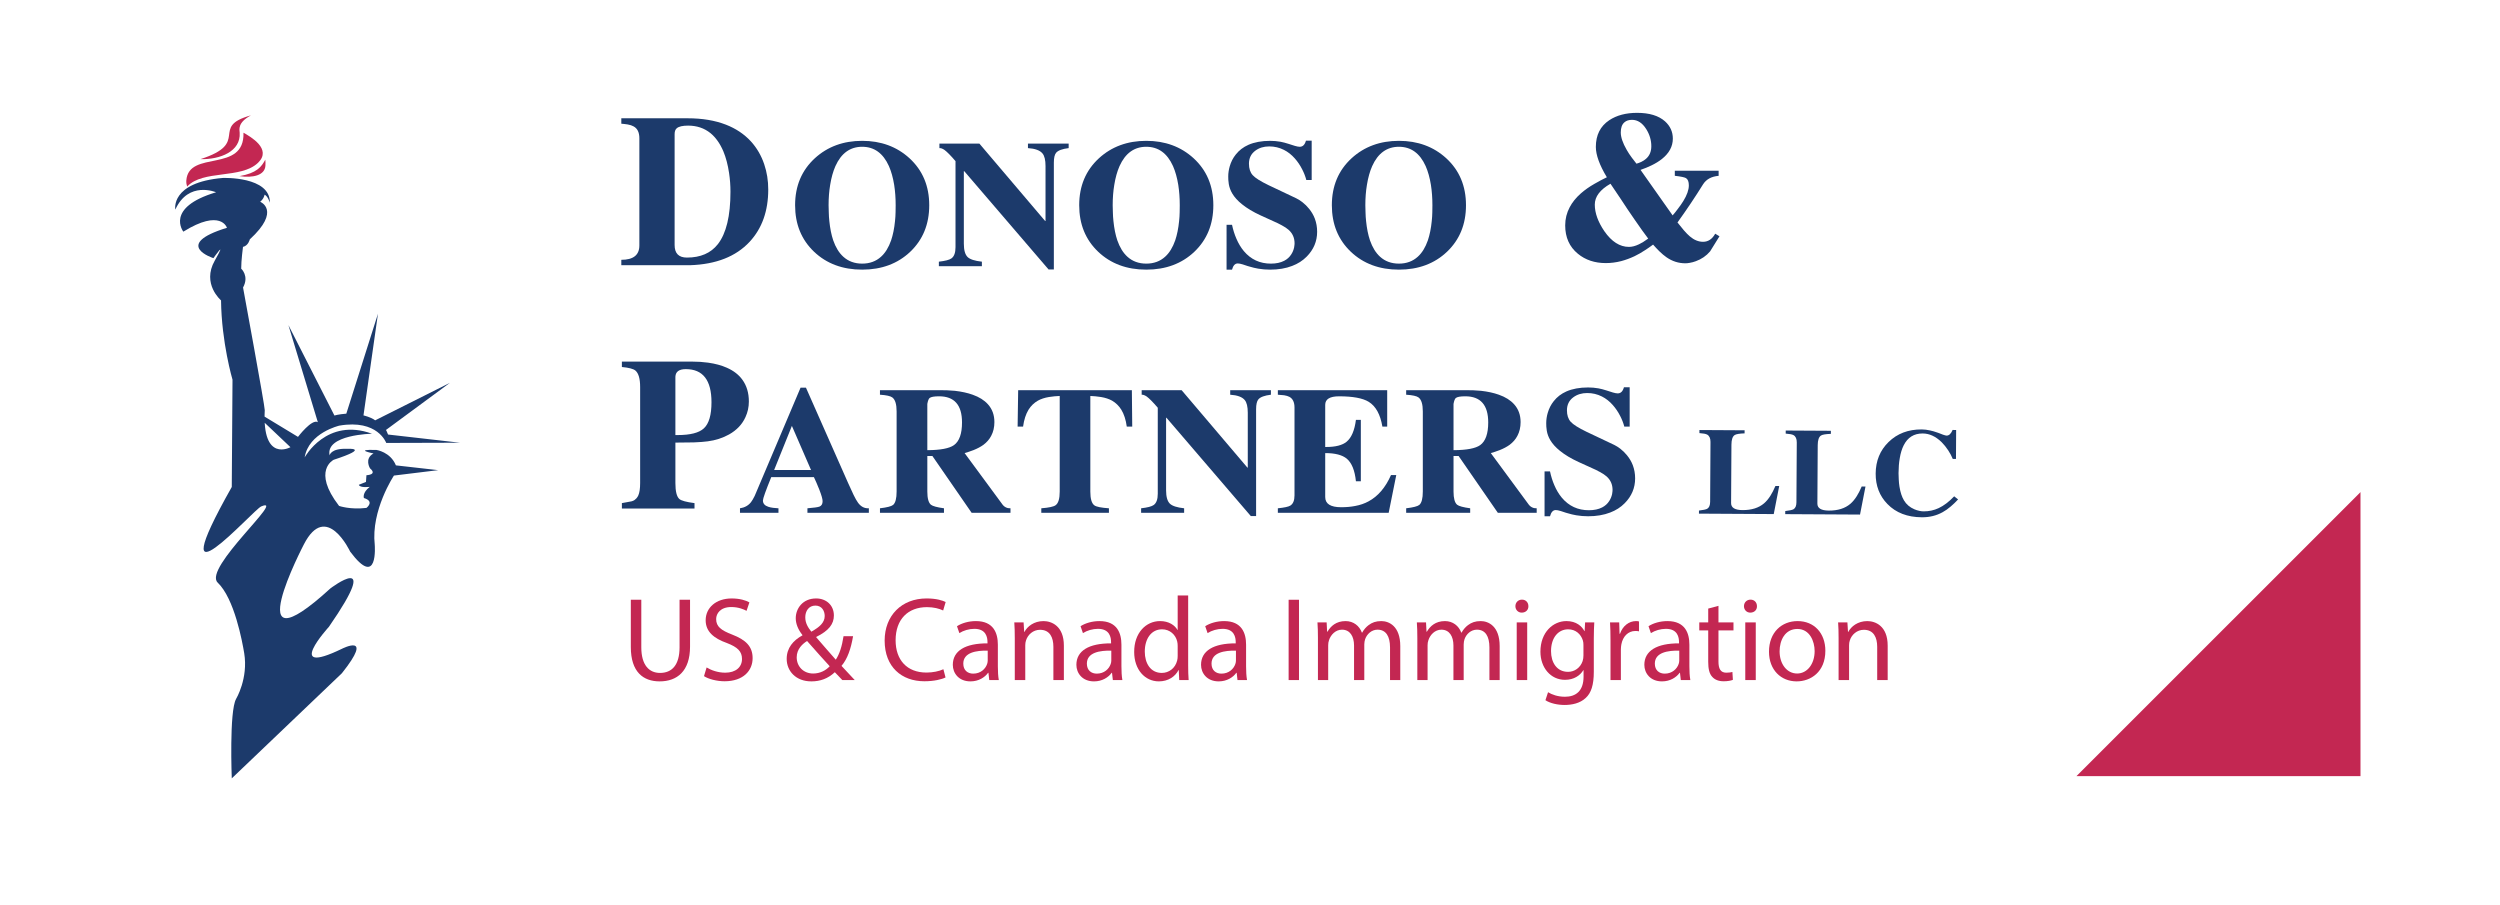 <?xml version="1.0" encoding="utf-8"?>
<!-- Generator: Adobe Illustrator 23.0.3, SVG Export Plug-In . SVG Version: 6.00 Build 0)  -->
<svg version="1.1" id="Capa_1" xmlns="http://www.w3.org/2000/svg" xmlns:xlink="http://www.w3.org/1999/xlink" x="0px" y="0px"
	 width="671.315px" height="242.988px" viewBox="0 0 671.315 242.988" enable-background="new 0 0 671.315 242.988"
	 xml:space="preserve">
<g>
	<g>
		<path fill="#1C3A6B" d="M47.078,56.278c0,0-1.43-7.29,12.77-8.493c0,0,12.782-0.485,12.616,6.66c0,0-0.497-1.754-1.417-2.171
			c0,0-0.159,1.106-1.184,1.9c0,0,5.717,2.299-2.787,10.107c0,0-0.368,1.686-1.826,2.017c0,0-0.492,3.693-0.478,5.859
			c0,0,2.203,1.946,0.494,5.048c0,0,5.883,31.947,5.83,32.94c-0.761,14.246,6.899,9.937,6.899,9.937l-11.689-11.08l13.715,8.311
			c0,0,3.734-4.926,5.328-3.946l-7.899-26.069l12.356,24.282c0,0,1.076-0.34,3.192-0.499l8.499-26.839l-3.891,27.308
			c0,0,2.024,0.453,3.137,1.325l20.079-10.077l-17.231,12.699c0,0-0.092-0.566,0.616,1.187l19.303,2.199l-19.793,0.06
			c0,0-2.277-6.42-12.581-4.652c0,0-8.244,1.897-9.323,8.53c0,0,5.871-10.811,18.085-6.354c0,0-12.544,0.218-11.39,5.811
			c0,0,0.274-1.902,4.618-1.759c0,0,6.724-0.402-3.523,2.948c0,0-5.903,2.877,1.446,12.386c0,0,2.953,1.063,7.352,0.536
			c0,0,2.325-1.741-0.685-2.659c0,0-0.513-1.379,1.58-2.994c0,0-2.684,0.34-2.934-0.554l1.911-0.773l0.128-1.798
			c0,0,3.029-0.099,0.959-1.849c0,0-1.607-2.601,0.943-3.994c0,0-5.627-1.141,0.78-0.943c0,0,3.76,0.522,5.229,4.142l11.358,1.283
			l-11.885,1.453c0,0-6.209,9.325-5.153,18.597c0,0,0.989,11.993-6.598,1.831c0,0-6.409-13.71-12.428-1.955
			c0,0-18.388,35.146,7.122,11.827c0,0,14.201-10.767-0.405,10.314c0,0-12.383,13.577,3.482,5.91c0,0,8.851-4.549,0,6.561
			l-29.566,28.226c0,0-0.713-17.999,1.161-21.336c0,0,3.295-5.485,2.18-12.269c-0.52-3.116-2.624-14.658-7.127-18.968
			c-4.003-3.845,18.708-23.39,11.691-20.451c-2.182,0.913-27.89,30.167-7.906-5.218l0.198-28.81c0,0-2.953-9.976-3.08-21.302
			c0,0-5.236-4.422-1.688-10.67c3.548-6.257-0.354-0.665-0.354-0.665s-11.181-3.59,3.631-8.159c0,0-1.63-5.225-11.712,1.042
			c0,0-5.043-6.453,8.79-10.574C58.022,51.633,50.622,48.462,47.078,56.278z"/>
		<g>
			<g>
				<g>
					<path fill="#C32752" d="M69.297,43.704c3.82-3.7-2.058-7.007-3.914-8.074c0.313,10.962-14.704,4.521-15.35,12.807
						c-0.043,0.58,0.042,1.138,0.214,1.669C54.448,45.53,64.73,48.131,69.297,43.704z"/>
				</g>
				<g>
					<path fill="#C32752" d="M64.29,47.3c3.625,0.529,6.826-0.202,6.984-2.81c0.037-0.547,0.023-1.092-0.037-1.617
						C70.207,44.824,68.936,46.486,64.29,47.3z"/>
				</g>
				<g>
					<path fill="#C32752" d="M53.809,42.74c5.314,0.122,10.875-2.083,10.551-7.071c-0.053-0.867-0.649-2.718,3.026-4.694
						C56.099,34.08,67.503,38.357,53.809,42.74z"/>
				</g>
			</g>
		</g>
	</g>
	<polygon fill="#C32752" points="557.577,208.419 633.852,208.419 633.852,132.146 	"/>
</g>
<g>
	<g>
		<path fill="#1C3A6B" d="M244.208,42.481c3.544,3.251,5.316,7.461,5.316,12.631c0,5.091-1.698,9.253-5.093,12.489
			c-3.378,3.204-7.685,4.805-12.917,4.805c-5.233,0-9.539-1.602-12.917-4.805c-3.396-3.235-5.093-7.398-5.093-12.489
			c0-5.17,1.772-9.38,5.316-12.631c3.411-3.108,7.643-4.663,12.694-4.663C236.565,37.819,240.797,39.374,244.208,42.481z
			 M224.335,44.599c-0.629,1.427-1.102,3.116-1.416,5.067c-0.282,1.697-0.422,3.513-0.422,5.447c0,0.682,0.017,1.309,0.05,1.879
			c0.016,0.825,0.066,1.61,0.149,2.355c0.199,1.982,0.546,3.711,1.043,5.186c0.662,1.903,1.565,3.37,2.708,4.401
			c1.358,1.237,3.047,1.855,5.068,1.855s3.709-0.618,5.068-1.855c1.143-1.031,2.045-2.498,2.708-4.401
			c0.497-1.475,0.845-3.203,1.043-5.186c0.083-0.745,0.132-1.53,0.149-2.355c0.016-0.571,0.025-1.197,0.025-1.879
			c0-1.935-0.133-3.75-0.397-5.447c-0.315-1.951-0.787-3.64-1.416-5.067c-1.557-3.457-3.95-5.186-7.179-5.186
			S225.892,41.142,224.335,44.599z"/>
		<path fill="#1C3A6B" d="M252.108,70.266c1.705-0.19,2.832-0.483,3.379-0.88c0.729-0.523,1.093-1.53,1.093-3.021V43.267
			c-1.275-1.491-2.27-2.498-2.981-3.021c-0.281-0.19-0.546-0.325-0.795-0.405c-0.148-0.047-0.331-0.071-0.546-0.071v-1.213h10.731
			l17.662,20.791h0.1V44.599c0-1.618-0.273-2.751-0.82-3.402c-0.679-0.824-1.979-1.3-3.899-1.427v-1.213h10.93v1.213
			c-1.706,0.207-2.823,0.619-3.354,1.237c-0.414,0.476-0.621,1.364-0.621,2.664v28.688h-1.416l-22.655-26.405h-0.1v19.482
			c0,1.729,0.34,2.926,1.019,3.592c0.646,0.619,1.921,1.031,3.826,1.237v1.213h-11.552V70.266z"/>
		<path fill="#1C3A6B" d="M320.497,42.481c3.544,3.251,5.316,7.461,5.316,12.631c0,5.091-1.698,9.253-5.093,12.489
			c-3.378,3.204-7.685,4.805-12.918,4.805s-9.539-1.602-12.917-4.805c-3.396-3.235-5.093-7.398-5.093-12.489
			c0-5.17,1.772-9.38,5.316-12.631c3.411-3.108,7.643-4.663,12.693-4.663C312.854,37.819,317.085,39.374,320.497,42.481z
			 M300.624,44.599c-0.63,1.427-1.102,3.116-1.416,5.067c-0.282,1.697-0.422,3.513-0.422,5.447c0,0.682,0.016,1.309,0.049,1.879
			c0.017,0.825,0.066,1.61,0.149,2.355c0.199,1.982,0.547,3.711,1.043,5.186c0.663,1.903,1.565,3.37,2.708,4.401
			c1.358,1.237,3.047,1.855,5.067,1.855s3.71-0.618,5.068-1.855c1.143-1.031,2.045-2.498,2.708-4.401
			c0.496-1.475,0.844-3.203,1.043-5.186c0.083-0.745,0.132-1.53,0.149-2.355c0.016-0.571,0.024-1.197,0.024-1.879
			c0-1.935-0.133-3.75-0.397-5.447c-0.314-1.951-0.787-3.64-1.416-5.067c-1.557-3.457-3.95-5.186-7.18-5.186
			C304.574,39.413,302.181,41.142,300.624,44.599z"/>
		<path fill="#1C3A6B" d="M350.778,48.333c-0.248-0.952-0.612-1.895-1.093-2.831c-0.563-1.11-1.226-2.093-1.987-2.95
			c-0.878-0.999-1.854-1.768-2.931-2.307c-1.227-0.619-2.543-0.928-3.95-0.928c-1.458,0-2.699,0.38-3.727,1.142
			c-1.143,0.841-1.714,2.006-1.714,3.497c0,1.316,0.339,2.347,1.019,3.092c0.679,0.746,2.087,1.633,4.223,2.664l7.478,3.544
			c0.514,0.254,1.044,0.587,1.59,0.999c0.695,0.54,1.309,1.142,1.839,1.808c0.662,0.809,1.176,1.689,1.54,2.641
			c0.413,1.11,0.621,2.283,0.621,3.521c0,2.569-0.937,4.797-2.808,6.684c-1.06,1.079-2.359,1.912-3.9,2.498
			c-1.722,0.666-3.692,0.999-5.912,0.999c-1.093,0-2.152-0.087-3.18-0.262c-0.762-0.127-1.557-0.317-2.385-0.571
			c-0.165-0.048-0.331-0.095-0.497-0.143l-1.291-0.428c-0.563-0.174-1.011-0.262-1.342-0.262c-0.729,0-1.242,0.555-1.54,1.665
			h-1.466V60.37h1.466c0.281,1.332,0.671,2.569,1.167,3.711c0.547,1.285,1.218,2.402,2.013,3.354
			c1.888,2.236,4.306,3.354,7.254,3.354c1.407,0,2.6-0.253,3.577-0.761c0.795-0.412,1.424-0.983,1.888-1.712
			c0.364-0.555,0.621-1.174,0.771-1.855c0.05-0.238,0.082-0.476,0.099-0.714l0.025-0.404c0-1.475-0.538-2.688-1.615-3.64
			c-0.446-0.396-1.043-0.793-1.788-1.189l-1.093-0.571l-4.596-2.093c-2.037-0.936-3.719-1.942-5.043-3.021
			c-1.127-0.904-1.987-1.855-2.584-2.855c-0.48-0.809-0.795-1.657-0.943-2.545c-0.066-0.349-0.108-0.714-0.125-1.094l-0.024-0.928
			c0-0.904,0.133-1.816,0.397-2.736c0.348-1.205,0.886-2.26,1.614-3.164c0.878-1.126,2.013-1.999,3.403-2.617
			c1.623-0.714,3.569-1.071,5.838-1.071c0.928,0,1.847,0.08,2.758,0.238c0.679,0.127,1.407,0.317,2.186,0.571l1.715,0.547
			c0.546,0.159,0.977,0.238,1.291,0.238c0.812,0,1.366-0.547,1.665-1.641h1.54v10.562H350.778z"/>
		<path fill="#1C3A6B" d="M388.34,42.481c3.544,3.251,5.316,7.461,5.316,12.631c0,5.091-1.698,9.253-5.093,12.489
			c-3.378,3.204-7.685,4.805-12.918,4.805s-9.539-1.602-12.917-4.805c-3.396-3.235-5.093-7.398-5.093-12.489
			c0-5.17,1.772-9.38,5.316-12.631c3.411-3.108,7.643-4.663,12.693-4.663C380.697,37.819,384.928,39.374,388.34,42.481z
			 M368.467,44.599c-0.63,1.427-1.102,3.116-1.416,5.067c-0.282,1.697-0.422,3.513-0.422,5.447c0,0.682,0.016,1.309,0.049,1.879
			c0.017,0.825,0.066,1.61,0.149,2.355c0.199,1.982,0.547,3.711,1.043,5.186c0.663,1.903,1.565,3.37,2.708,4.401
			c1.358,1.237,3.047,1.855,5.067,1.855s3.71-0.618,5.068-1.855c1.143-1.031,2.045-2.498,2.708-4.401
			c0.496-1.475,0.844-3.203,1.043-5.186c0.083-0.745,0.132-1.53,0.149-2.355c0.016-0.571,0.024-1.197,0.024-1.879
			c0-1.935-0.133-3.75-0.397-5.447c-0.314-1.951-0.787-3.64-1.416-5.067c-1.557-3.457-3.95-5.186-7.18-5.186
			C372.417,39.413,370.023,41.142,368.467,44.599z"/>
	</g>
</g>
<g>
	<g>
		<path fill="#1C3A6B" d="M233.311,137.701h-16.495v-1.213c1.739-0.143,2.815-0.293,3.229-0.452
			c0.563-0.222,0.845-0.706,0.845-1.451c0-0.571-0.298-1.618-0.895-3.14c-0.232-0.555-0.489-1.173-0.77-1.855
			c-0.199-0.428-0.422-0.919-0.671-1.475h-11.452c-1.491,3.663-2.236,5.756-2.236,6.28c0,0.809,0.48,1.372,1.441,1.689
			c0.364,0.127,0.811,0.222,1.341,0.286l1.391,0.119v1.213h-10.334v-1.213c1.258-0.19,2.244-0.737,2.956-1.641
			c0.314-0.412,0.646-0.976,0.994-1.689l12.321-29.069h1.441l11.328,25.62c0.662,1.491,1.151,2.553,1.466,3.188
			c0.447,0.92,0.845,1.618,1.192,2.093c0.729,0.999,1.623,1.499,2.683,1.499h0.223V137.701z M217.785,126.211l-5.142-11.846
			l-4.77,11.846H217.785z"/>
		<path fill="#1C3A6B" d="M271.343,137.701h-10.434l-10.533-15.248h-1.365v9.539c0,1.824,0.322,3.005,0.969,3.544
			c0.48,0.38,1.648,0.698,3.502,0.951v1.213h-17.19v-1.213c1.887-0.222,3.063-0.523,3.528-0.904
			c0.629-0.539,0.943-1.736,0.943-3.592v-21.528c0-1.903-0.381-3.148-1.143-3.734c-0.496-0.381-1.605-0.626-3.329-0.738v-1.213
			h16.372c0.578,0,1.125,0.008,1.639,0.023c0.729,0.032,1.432,0.08,2.111,0.143c1.805,0.206,3.395,0.555,4.77,1.046
			c1.756,0.619,3.121,1.475,4.1,2.569c1.158,1.285,1.738,2.878,1.738,4.781c0,1.396-0.289,2.633-0.869,3.711
			c-0.48,0.92-1.176,1.721-2.086,2.403c-0.73,0.523-1.607,0.991-2.635,1.403c-0.381,0.159-0.803,0.309-1.266,0.452l-1.143,0.357
			l10.234,13.892c0.314,0.381,0.678,0.643,1.092,0.785c0.15,0.063,0.324,0.104,0.523,0.119l0.471,0.023V137.701z M249.011,120.883
			c3.527-0.016,5.912-0.468,7.154-1.356c1.441-1.031,2.162-3.061,2.162-6.09c0-4.678-2.055-7.018-6.162-7.018
			c-1.309,0-2.152,0.151-2.533,0.452c-0.266,0.222-0.473,0.753-0.621,1.594V120.883z"/>
		<path fill="#1C3A6B" d="M297.775,137.701h-18.159v-1.213c2.053-0.158,3.337-0.436,3.851-0.833
			c0.729-0.523,1.093-1.744,1.093-3.663v-25.667l-1.416,0.095c-0.547,0.048-1.044,0.111-1.49,0.19
			c-1.144,0.19-2.129,0.516-2.957,0.975c-1.026,0.587-1.862,1.396-2.509,2.427c-0.729,1.189-1.217,2.704-1.466,4.543h-1.465
			l0.148-9.777h30.53l0.1,9.777h-1.466c-0.248-1.84-0.737-3.354-1.466-4.543c-0.646-1.031-1.474-1.84-2.483-2.427
			c-0.829-0.459-1.813-0.785-2.957-0.975c-0.446-0.079-0.943-0.143-1.49-0.19l-1.391-0.095v25.667c0,1.951,0.364,3.188,1.093,3.711
			c0.513,0.38,1.813,0.642,3.9,0.785V137.701z"/>
		<path fill="#1C3A6B" d="M306.42,136.488c1.705-0.19,2.832-0.483,3.379-0.88c0.729-0.523,1.093-1.53,1.093-3.021v-23.098
			c-1.275-1.491-2.27-2.498-2.981-3.021c-0.281-0.19-0.546-0.325-0.795-0.405c-0.148-0.047-0.331-0.071-0.546-0.071v-1.213h10.731
			l17.662,20.791h0.1v-14.749c0-1.618-0.273-2.751-0.82-3.402c-0.679-0.824-1.979-1.3-3.899-1.427v-1.213h10.93v1.213
			c-1.706,0.207-2.823,0.619-3.354,1.237c-0.414,0.476-0.621,1.364-0.621,2.664v28.688h-1.416l-22.655-26.405h-0.1v19.482
			c0,1.729,0.34,2.926,1.019,3.592c0.646,0.619,1.921,1.031,3.826,1.237v1.213H306.42V136.488z"/>
		<path fill="#1C3A6B" d="M343.136,104.779h29.362v9.777h-1.291c-0.547-3.267-1.772-5.487-3.677-6.661
			c-1.606-0.983-4.257-1.475-7.949-1.475c-2.484,0-3.727,0.761-3.727,2.284v11.323h0.249c2.517,0,4.347-0.468,5.489-1.404
			c1.309-1.078,2.145-3.037,2.51-5.875h1.316v16.485h-1.316c-0.299-2.917-1.118-4.939-2.46-6.066
			c-1.209-0.999-3.139-1.499-5.788-1.499v11.799c0,1.824,1.424,2.736,4.272,2.736c1.392,0,2.642-0.111,3.752-0.333
			c1.324-0.238,2.524-0.65,3.602-1.237c2.55-1.363,4.563-3.719,6.036-7.065h1.416l-2.037,10.134h-29.76v-1.213
			c1.723-0.174,2.832-0.412,3.329-0.713c0.762-0.46,1.143-1.38,1.143-2.759v-23.574c0-1.427-0.456-2.386-1.366-2.878
			c-0.364-0.19-0.837-0.333-1.416-0.428l-1.689-0.143V104.779z"/>
		<path fill="#1C3A6B" d="M412.643,137.701h-10.434l-10.533-15.248h-1.366v9.539c0,1.824,0.323,3.005,0.969,3.544
			c0.48,0.38,1.648,0.698,3.503,0.951v1.213h-17.19v-1.213c1.888-0.222,3.063-0.523,3.527-0.904c0.63-0.539,0.944-1.736,0.944-3.592
			v-21.528c0-1.903-0.381-3.148-1.143-3.734c-0.497-0.381-1.606-0.626-3.329-0.738v-1.213h16.371c0.579,0,1.126,0.008,1.64,0.023
			c0.729,0.032,1.432,0.08,2.111,0.143c1.805,0.206,3.395,0.555,4.77,1.046c1.755,0.619,3.121,1.475,4.099,2.569
			c1.159,1.285,1.739,2.878,1.739,4.781c0,1.396-0.29,2.633-0.87,3.711c-0.48,0.92-1.176,1.721-2.086,2.403
			c-0.729,0.523-1.606,0.991-2.634,1.403c-0.381,0.159-0.803,0.309-1.267,0.452l-1.143,0.357l10.234,13.892
			c0.314,0.381,0.679,0.643,1.093,0.785c0.149,0.063,0.323,0.104,0.522,0.119l0.472,0.023V137.701z M390.31,120.883
			c3.528-0.016,5.913-0.468,7.154-1.356c1.441-1.031,2.162-3.061,2.162-6.09c0-4.678-2.054-7.018-6.161-7.018
			c-1.309,0-2.153,0.151-2.534,0.452c-0.265,0.222-0.472,0.753-0.621,1.594V120.883z"/>
		<path fill="#1C3A6B" d="M436.167,114.556c-0.248-0.952-0.612-1.895-1.093-2.831c-0.563-1.11-1.226-2.093-1.987-2.95
			c-0.878-0.999-1.854-1.768-2.931-2.307c-1.227-0.619-2.543-0.928-3.95-0.928c-1.458,0-2.699,0.38-3.727,1.142
			c-1.143,0.841-1.714,2.006-1.714,3.497c0,1.316,0.339,2.347,1.019,3.092c0.679,0.746,2.087,1.633,4.223,2.664l7.478,3.544
			c0.514,0.254,1.044,0.587,1.59,0.999c0.695,0.54,1.309,1.142,1.839,1.808c0.662,0.809,1.176,1.689,1.54,2.641
			c0.413,1.11,0.621,2.283,0.621,3.521c0,2.569-0.937,4.797-2.808,6.684c-1.06,1.079-2.359,1.912-3.9,2.498
			c-1.722,0.666-3.692,0.999-5.912,0.999c-1.093,0-2.152-0.087-3.18-0.262c-0.762-0.127-1.557-0.317-2.385-0.571
			c-0.165-0.048-0.331-0.095-0.497-0.143l-1.291-0.428c-0.563-0.174-1.011-0.262-1.342-0.262c-0.729,0-1.242,0.555-1.54,1.665
			h-1.466v-12.037h1.466c0.281,1.332,0.671,2.569,1.167,3.711c0.547,1.285,1.218,2.402,2.013,3.354
			c1.888,2.236,4.306,3.354,7.254,3.354c1.407,0,2.6-0.253,3.577-0.761c0.795-0.412,1.424-0.983,1.888-1.712
			c0.364-0.555,0.621-1.174,0.771-1.855c0.05-0.238,0.082-0.476,0.099-0.714l0.025-0.404c0-1.475-0.538-2.688-1.615-3.64
			c-0.446-0.396-1.043-0.793-1.788-1.189l-1.093-0.571l-4.596-2.093c-2.037-0.936-3.719-1.942-5.043-3.021
			c-1.127-0.904-1.987-1.855-2.584-2.855c-0.48-0.809-0.795-1.657-0.943-2.545c-0.066-0.349-0.108-0.714-0.125-1.094l-0.024-0.928
			c0-0.904,0.133-1.816,0.397-2.736c0.348-1.205,0.886-2.26,1.614-3.164c0.878-1.126,2.013-1.999,3.403-2.617
			c1.623-0.714,3.569-1.071,5.838-1.071c0.928,0,1.847,0.08,2.758,0.238c0.679,0.127,1.407,0.317,2.186,0.571l1.715,0.547
			c0.546,0.159,0.977,0.238,1.291,0.238c0.812,0,1.366-0.547,1.665-1.641h1.54v10.562H436.167z"/>
	</g>
</g>
<g>
	<g>
		<path fill="#1C3A6B" d="M166.84,69.766c3.231,0,4.846-1.283,4.846-3.849V37.123c0-1.577-0.523-2.641-1.568-3.193
			c-0.399-0.228-0.922-0.399-1.568-0.513c-0.228-0.038-0.513-0.076-0.855-0.114l-0.855-0.086v-1.454h17.818
			c3.896,0,7.317,0.57,10.263,1.71c2.68,1.045,4.913,2.537,6.7,4.476c1.596,1.749,2.794,3.801,3.592,6.158
			c0.722,2.129,1.083,4.39,1.083,6.785c0,5.759-1.663,10.434-4.989,14.026c-3.687,3.972-9.028,6.072-16.021,6.3H166.84V69.766z
			 M181.152,65.803c0,2.243,1.102,3.364,3.307,3.364c3.649,0,6.415-1.197,8.296-3.592c2.261-2.889,3.393-7.583,3.393-14.083
			c0-1.691-0.124-3.364-0.371-5.018c-0.324-2.205-0.837-4.152-1.54-5.844c-0.894-2.091-2.043-3.716-3.45-4.875
			c-1.673-1.349-3.678-2.024-6.015-2.024c-1.482,0-2.5,0.238-3.051,0.713c-0.38,0.323-0.57,0.846-0.57,1.568V65.803z"/>
	</g>
</g>
<g>
	<g>
		<path fill="#1C3A6B" d="M166.991,135.099c1.369-0.228,2.243-0.389,2.623-0.484c0.285-0.076,0.542-0.19,0.77-0.342
			c0.209-0.171,0.38-0.323,0.513-0.456c0.209-0.228,0.38-0.494,0.513-0.798c0.323-0.741,0.485-1.843,0.485-3.307v-25.8
			c0-2.224-0.428-3.696-1.283-4.419c-0.57-0.456-1.777-0.77-3.621-0.941v-1.454h18.788c1.558,0,3.012,0.095,4.362,0.285
			c1.919,0.266,3.602,0.722,5.046,1.368c1.806,0.798,3.193,1.872,4.162,3.222c1.159,1.596,1.739,3.545,1.739,5.844
			c0,1.482-0.304,2.879-0.912,4.191c-0.875,1.938-2.338,3.488-4.391,4.647c-1.749,0.969-3.659,1.587-5.73,1.853
			c-0.989,0.133-2.234,0.228-3.735,0.285l-4.96,0.057v10.862c0,2.224,0.352,3.649,1.055,4.276c0.513,0.456,1.872,0.827,4.077,1.112
			v1.454h-19.5V135.099z M181.36,116.825h0.627c3.383,0,5.721-0.599,7.013-1.796c1.369-1.254,2.053-3.592,2.053-7.013
			c0-5.93-2.3-8.895-6.899-8.895c-1.806,0-2.737,0.684-2.794,2.053V116.825z"/>
	</g>
</g>
<g>
	<g>
		<path fill="#1C3A6B" d="M461.498,45.849v1.367c-1.935,0.167-3.329,0.93-4.185,2.288c-2.103,3.385-4.39,6.798-6.863,10.238
			l1.702,2.092c0.595,0.688,1.134,1.237,1.618,1.646c1.134,0.967,2.315,1.451,3.543,1.451c1.376,0,2.464-0.725,3.264-2.176
			l1.145,0.697l-2.512,4.045c-1.022,1.209-2.306,2.092-3.85,2.65c-0.54,0.204-1.098,0.353-1.674,0.446
			c-0.428,0.074-0.8,0.111-1.116,0.111c-1.841,0-3.533-0.54-5.077-1.618c-0.613-0.428-1.256-0.967-1.925-1.618
			c-0.261-0.26-0.549-0.558-0.865-0.893l-0.809-0.893c-0.744,0.558-1.451,1.051-2.12,1.479c-0.949,0.633-1.907,1.182-2.874,1.646
			c-1.19,0.558-2.381,0.995-3.57,1.312c-1.377,0.353-2.753,0.53-4.13,0.53c-2.976,0-5.478-0.837-7.504-2.511
			c-2.27-1.859-3.403-4.398-3.403-7.616c0-1.748,0.408-3.385,1.228-4.91c0.688-1.301,1.674-2.52,2.957-3.654
			c1.022-0.911,2.25-1.776,3.683-2.595c0.539-0.316,1.125-0.642,1.757-0.977c0.391-0.186,0.911-0.446,1.563-0.781
			c-1.972-3.273-2.957-5.988-2.957-8.146c0-3.181,1.199-5.57,3.599-7.17c1.99-1.32,4.482-1.981,7.477-1.981
			c3.292,0,5.794,0.763,7.505,2.288c1.395,1.265,2.093,2.809,2.093,4.631c0,2.083-0.977,3.906-2.93,5.468
			c-0.8,0.632-1.739,1.209-2.817,1.729c-0.875,0.428-1.852,0.828-2.93,1.2l8.62,12.219l0.726-0.865
			c0.261-0.353,0.502-0.669,0.726-0.949c0.558-0.725,1.032-1.404,1.423-2.037c0.985-1.599,1.479-3.003,1.479-4.212
			c0-0.986-0.261-1.636-0.781-1.953c-0.391-0.223-1.386-0.427-2.985-0.613v-1.367H461.498z M430.811,62.085
			c1.952,2.809,4.156,4.212,6.611,4.212c0.818,0,1.711-0.232,2.679-0.697c0.743-0.353,1.571-0.865,2.482-1.535
			c-0.967-1.265-2.186-2.966-3.654-5.105c-0.577-0.837-1.219-1.776-1.925-2.817c-0.503-0.744-1.098-1.646-1.786-2.706l-2.762-4.101
			c-2.809,1.6-4.213,3.469-4.213,5.607C428.243,57.194,429.099,59.574,430.811,62.085z M436.809,40.241
			c0.391,0.688,0.854,1.395,1.395,2.12l1.228,1.59l0.613-0.195c0.242-0.093,0.465-0.186,0.67-0.279
			c0.502-0.241,0.93-0.521,1.283-0.837c0.948-0.818,1.423-1.943,1.423-3.375c0-1.618-0.456-3.152-1.367-4.603
			c-1.042-1.655-2.315-2.483-3.821-2.483c-0.856,0-1.535,0.223-2.037,0.669c-0.651,0.558-0.977,1.46-0.977,2.706
			C435.218,36.837,435.748,38.4,436.809,40.241z"/>
	</g>
</g>
<g>
	<g>
		<path fill="#1C3A6B" d="M476.296,138.042l-20.083-0.116l0.005-0.828c1.154-0.133,1.896-0.297,2.225-0.49
			c0.511-0.311,0.769-0.93,0.774-1.861l0.093-16.078c0.006-0.974-0.291-1.629-0.889-1.968c-0.359-0.197-1.055-0.331-2.083-0.402
			l0.005-0.827l12.128,0.07l-0.005,0.827c-1.403,0.046-2.291,0.198-2.666,0.456c-0.567,0.375-0.855,1.234-0.863,2.575l-0.091,15.688
			c-0.007,1.244,1.019,1.872,3.077,1.884c2.419,0.014,4.346-0.591,5.777-1.816c0.625-0.538,1.199-1.227,1.725-2.067
			c0.434-0.679,0.874-1.542,1.322-2.588l1.018,0.006L476.296,138.042z"/>
		<path fill="#1C3A6B" d="M499.465,138.176l-20.082-0.116l0.005-0.828c1.154-0.134,1.896-0.297,2.225-0.49
			c0.511-0.311,0.769-0.931,0.774-1.861l0.093-16.078c0.006-0.973-0.291-1.629-0.889-1.968c-0.359-0.197-1.055-0.331-2.083-0.401
			l0.005-0.827l12.127,0.07l-0.005,0.827c-1.403,0.046-2.291,0.198-2.665,0.456c-0.567,0.375-0.855,1.234-0.863,2.575l-0.091,15.688
			c-0.007,1.244,1.018,1.872,3.076,1.884c2.419,0.014,4.346-0.592,5.777-1.816c0.625-0.538,1.199-1.227,1.725-2.067
			c0.434-0.679,0.874-1.542,1.322-2.588l1.018,0.006L499.465,138.176z"/>
		<path fill="#1C3A6B" d="M525.797,134.109c-0.705,0.753-1.365,1.387-1.979,1.903c-0.728,0.624-1.454,1.133-2.18,1.529
			c-1.657,0.92-3.515,1.375-5.572,1.363c-3.879-0.022-6.959-1.208-9.24-3.558c-2.125-2.176-3.178-4.902-3.159-8.18
			c0.02-3.407,1.173-6.229,3.458-8.465c2.332-2.28,5.301-3.41,8.908-3.389c0.713,0.004,1.458,0.095,2.237,0.272
			c0.587,0.123,1.236,0.311,1.947,0.563c0.136,0.044,0.276,0.094,0.424,0.148l1.1,0.428c0.475,0.165,0.802,0.248,0.982,0.249
			c0.645,0.004,1.179-0.501,1.604-1.516l0.949,0.005l-0.045,7.771l-0.864-0.005c-0.323-0.781-0.727-1.54-1.208-2.278
			c-0.55-0.835-1.145-1.575-1.785-2.217c-1.586-1.545-3.278-2.323-5.076-2.333c-2.341-0.013-4.049,1.058-5.124,3.215
			c-0.47,0.938-0.814,2.077-1.037,3.417c-0.21,1.188-0.32,2.535-0.329,4.038c-0.003,0.584,0.016,1.147,0.059,1.688
			c0.03,0.671,0.094,1.309,0.192,1.916c0.24,1.526,0.646,2.762,1.217,3.707c0.628,1.053,1.55,1.843,2.769,2.369
			c0.451,0.197,0.925,0.346,1.422,0.446c0.384,0.078,0.74,0.118,1.068,0.12c1.436,0.008,2.782-0.281,4.042-0.869
			c1.395-0.652,2.785-1.709,4.174-3.172L525.797,134.109z"/>
	</g>
</g>
<g>
	<path fill="#C32752" d="M172.207,161.051v12.767c0,4.832,2.144,6.88,5.023,6.88c3.2,0,5.248-2.111,5.248-6.88v-12.767h2.816v12.575
		c0,6.623-3.488,9.343-8.16,9.343c-4.416,0-7.743-2.527-7.743-9.215v-12.703H172.207z"/>
	<path fill="#C32752" d="M189.743,179.226c1.248,0.768,3.072,1.408,4.992,1.408c2.848,0,4.511-1.504,4.511-3.681
		c0-2.016-1.151-3.167-4.063-4.287c-3.52-1.248-5.695-3.072-5.695-6.111c0-3.36,2.784-5.855,6.976-5.855
		c2.208,0,3.808,0.512,4.768,1.056l-0.769,2.271c-0.703-0.384-2.144-1.023-4.095-1.023c-2.944,0-4.064,1.76-4.064,3.231
		c0,2.016,1.312,3.008,4.288,4.16c3.647,1.407,5.504,3.167,5.504,6.335c0,3.328-2.464,6.208-7.552,6.208
		c-2.08,0-4.352-0.608-5.504-1.376L189.743,179.226z"/>
	<path fill="#C32752" d="M226.189,182.617c-0.607-0.608-1.184-1.216-2.016-2.112c-1.855,1.729-3.936,2.464-6.304,2.464
		c-4.191,0-6.623-2.815-6.623-6.047c0-2.944,1.76-4.96,4.224-6.304v-0.096c-1.12-1.408-1.792-2.977-1.792-4.512
		c0-2.624,1.888-5.312,5.472-5.312c2.688,0,4.768,1.791,4.768,4.575c0,2.271-1.312,4.063-4.735,5.76v0.096
		c1.823,2.112,3.871,4.479,5.247,6.016c0.992-1.504,1.664-3.584,2.08-6.304h2.56c-0.576,3.392-1.504,6.08-3.104,7.968
		c1.151,1.216,2.271,2.432,3.552,3.808H226.189z M222.797,178.905c-1.28-1.408-3.68-4.031-6.079-6.783
		c-1.152,0.735-2.784,2.111-2.784,4.384c0,2.464,1.824,4.352,4.416,4.352C220.206,180.857,221.774,180.025,222.797,178.905z
		 M216.238,165.755c0,1.535,0.704,2.72,1.632,3.871c2.176-1.248,3.584-2.399,3.584-4.224c0-1.312-0.736-2.784-2.496-2.784
		C217.166,162.618,216.238,164.091,216.238,165.755z"/>
	<path fill="#C32752" d="M253.901,181.913c-1.024,0.512-3.073,1.024-5.696,1.024c-6.08,0-10.655-3.84-10.655-10.911
		c0-6.752,4.575-11.327,11.263-11.327c2.688,0,4.384,0.575,5.121,0.96l-0.673,2.271c-1.056-0.512-2.56-0.896-4.352-0.896
		c-5.056,0-8.415,3.232-8.415,8.896c0,5.28,3.04,8.672,8.287,8.672c1.696,0,3.424-0.353,4.544-0.896L253.901,181.913z"/>
	<path fill="#C32752" d="M265.646,182.617l-0.224-1.952h-0.097c-0.863,1.216-2.527,2.304-4.735,2.304
		c-3.136,0-4.735-2.207-4.735-4.447c0-3.744,3.327-5.792,9.312-5.76v-0.319c0-1.28-0.353-3.584-3.521-3.584
		c-1.439,0-2.943,0.447-4.031,1.151l-0.64-1.855c1.279-0.832,3.136-1.376,5.087-1.376c4.736,0,5.888,3.231,5.888,6.336v5.791
		c0,1.344,0.064,2.656,0.256,3.712H265.646z M265.229,174.714c-3.071-0.064-6.56,0.479-6.56,3.487c0,1.824,1.216,2.688,2.656,2.688
		c2.016,0,3.296-1.28,3.743-2.592c0.097-0.288,0.16-0.608,0.16-0.896V174.714z"/>
	<path fill="#C32752" d="M272.494,171.322c0-1.601-0.032-2.912-0.128-4.192h2.496l0.159,2.561h0.064
		c0.768-1.473,2.56-2.912,5.119-2.912c2.145,0,5.472,1.28,5.472,6.592v9.247h-2.815v-8.928c0-2.495-0.928-4.575-3.584-4.575
		c-1.855,0-3.296,1.312-3.775,2.88c-0.128,0.352-0.192,0.832-0.192,1.312v9.312h-2.815V171.322z"/>
	<path fill="#C32752" d="M298.829,182.617l-0.224-1.952h-0.097c-0.863,1.216-2.527,2.304-4.735,2.304
		c-3.136,0-4.735-2.207-4.735-4.447c0-3.744,3.327-5.792,9.312-5.76v-0.319c0-1.28-0.353-3.584-3.521-3.584
		c-1.439,0-2.943,0.447-4.031,1.151l-0.64-1.855c1.279-0.832,3.136-1.376,5.087-1.376c4.736,0,5.888,3.231,5.888,6.336v5.791
		c0,1.344,0.064,2.656,0.256,3.712H298.829z M298.413,174.714c-3.071-0.064-6.56,0.479-6.56,3.487c0,1.824,1.216,2.688,2.656,2.688
		c2.016,0,3.296-1.28,3.743-2.592c0.097-0.288,0.16-0.608,0.16-0.896V174.714z"/>
	<path fill="#C32752" d="M319.053,159.898v18.719c0,1.376,0.032,2.944,0.128,4h-2.528l-0.128-2.688h-0.063
		c-0.864,1.728-2.752,3.039-5.279,3.039c-3.744,0-6.624-3.167-6.624-7.871c-0.032-5.151,3.168-8.319,6.943-8.319
		c2.368,0,3.968,1.12,4.672,2.368h0.064v-9.248H319.053z M316.237,173.434c0-0.352-0.032-0.832-0.129-1.184
		c-0.415-1.792-1.951-3.264-4.063-3.264c-2.911,0-4.64,2.56-4.64,5.983c0,3.136,1.536,5.728,4.576,5.728
		c1.888,0,3.615-1.248,4.127-3.359c0.097-0.385,0.129-0.769,0.129-1.216V173.434z"/>
	<path fill="#C32752" d="M332.301,182.617l-0.224-1.952h-0.097c-0.863,1.216-2.527,2.304-4.735,2.304
		c-3.136,0-4.735-2.207-4.735-4.447c0-3.744,3.327-5.792,9.312-5.76v-0.319c0-1.28-0.353-3.584-3.521-3.584
		c-1.439,0-2.943,0.447-4.031,1.151l-0.64-1.855c1.279-0.832,3.136-1.376,5.087-1.376c4.736,0,5.888,3.231,5.888,6.336v5.791
		c0,1.344,0.064,2.656,0.256,3.712H332.301z M331.885,174.714c-3.071-0.064-6.56,0.479-6.56,3.487c0,1.824,1.216,2.688,2.656,2.688
		c2.016,0,3.296-1.28,3.743-2.592c0.097-0.288,0.16-0.608,0.16-0.896V174.714z"/>
	<path fill="#C32752" d="M348.813,161.051v21.566h-2.784v-21.566H348.813z"/>
	<path fill="#C32752" d="M353.9,171.322c0-1.601-0.032-2.912-0.128-4.192h2.464l0.128,2.496h0.096
		c0.864-1.472,2.304-2.848,4.864-2.848c2.111,0,3.711,1.28,4.383,3.104h0.064c0.479-0.863,1.088-1.535,1.728-2.016
		c0.928-0.704,1.952-1.088,3.424-1.088c2.048,0,5.088,1.344,5.088,6.72v9.119h-2.752v-8.768c0-2.976-1.088-4.768-3.359-4.768
		c-1.601,0-2.848,1.184-3.328,2.56c-0.128,0.385-0.224,0.896-0.224,1.408v9.567h-2.752v-9.279c0-2.464-1.088-4.256-3.231-4.256
		c-1.761,0-3.04,1.408-3.488,2.816c-0.16,0.415-0.224,0.896-0.224,1.375v9.344H353.9V171.322z"/>
	<path fill="#C32752" d="M380.589,171.322c0-1.601-0.032-2.912-0.128-4.192h2.464l0.128,2.496h0.096
		c0.864-1.472,2.304-2.848,4.864-2.848c2.111,0,3.711,1.28,4.383,3.104h0.064c0.479-0.863,1.088-1.535,1.728-2.016
		c0.928-0.704,1.952-1.088,3.424-1.088c2.048,0,5.088,1.344,5.088,6.72v9.119h-2.752v-8.768c0-2.976-1.088-4.768-3.359-4.768
		c-1.601,0-2.848,1.184-3.328,2.56c-0.128,0.385-0.224,0.896-0.224,1.408v9.567h-2.752v-9.279c0-2.464-1.088-4.256-3.231-4.256
		c-1.761,0-3.04,1.408-3.488,2.816c-0.16,0.415-0.224,0.896-0.224,1.375v9.344h-2.752V171.322z"/>
	<path fill="#C32752" d="M410.413,162.778c0.032,0.96-0.672,1.729-1.792,1.729c-0.992,0-1.696-0.769-1.696-1.729
		c0-0.991,0.736-1.76,1.761-1.76C409.741,161.019,410.413,161.787,410.413,162.778z M407.277,182.617V167.13h2.815v15.487H407.277z"
		/>
	<path fill="#C32752" d="M428.107,167.13c-0.063,1.12-0.128,2.368-0.128,4.256v8.991c0,3.552-0.704,5.728-2.208,7.072
		c-1.504,1.407-3.68,1.855-5.631,1.855c-1.856,0-3.904-0.448-5.152-1.28l0.704-2.144c1.024,0.64,2.624,1.216,4.544,1.216
		c2.88,0,4.991-1.504,4.991-5.407v-1.729h-0.063c-0.864,1.44-2.528,2.592-4.928,2.592c-3.84,0-6.592-3.264-6.592-7.551
		c0-5.248,3.424-8.224,6.976-8.224c2.688,0,4.16,1.408,4.832,2.688h0.063l0.128-2.336H428.107z M425.195,173.242
		c0-0.48-0.031-0.896-0.159-1.28c-0.513-1.632-1.889-2.976-3.937-2.976c-2.688,0-4.607,2.271-4.607,5.855
		c0,3.04,1.536,5.567,4.576,5.567c1.728,0,3.296-1.088,3.903-2.88c0.16-0.479,0.224-1.023,0.224-1.504V173.242z"/>
	<path fill="#C32752" d="M432.461,171.962c0-1.824-0.032-3.392-0.128-4.832h2.464l0.096,3.04h0.128
		c0.704-2.08,2.4-3.392,4.288-3.392c0.319,0,0.544,0.032,0.8,0.096v2.656c-0.288-0.064-0.576-0.096-0.96-0.096
		c-1.984,0-3.392,1.504-3.775,3.615c-0.064,0.384-0.129,0.832-0.129,1.312v8.256h-2.783V171.962z"/>
	<path fill="#C32752" d="M451.34,182.617l-0.224-1.952h-0.097c-0.863,1.216-2.527,2.304-4.735,2.304
		c-3.136,0-4.735-2.207-4.735-4.447c0-3.744,3.327-5.792,9.312-5.76v-0.319c0-1.28-0.353-3.584-3.521-3.584
		c-1.439,0-2.943,0.447-4.031,1.151l-0.64-1.855c1.279-0.832,3.136-1.376,5.087-1.376c4.736,0,5.888,3.231,5.888,6.336v5.791
		c0,1.344,0.064,2.656,0.256,3.712H451.34z M450.924,174.714c-3.071-0.064-6.56,0.479-6.56,3.487c0,1.824,1.216,2.688,2.656,2.688
		c2.016,0,3.296-1.28,3.743-2.592c0.097-0.288,0.16-0.608,0.16-0.896V174.714z"/>
	<path fill="#C32752" d="M461.452,162.683v4.447h4.032v2.145h-4.032v8.352c0,1.92,0.544,3.008,2.112,3.008
		c0.735,0,1.279-0.097,1.632-0.192l0.128,2.111c-0.544,0.225-1.408,0.385-2.496,0.385c-1.312,0-2.368-0.416-3.04-1.185
		c-0.8-0.832-1.088-2.207-1.088-4.031v-8.447h-2.399v-2.145h2.399v-3.711L461.452,162.683z"/>
	<path fill="#C32752" d="M471.788,162.778c0.032,0.96-0.672,1.729-1.792,1.729c-0.992,0-1.696-0.769-1.696-1.729
		c0-0.991,0.736-1.76,1.761-1.76C471.116,161.019,471.788,161.787,471.788,162.778z M468.652,182.617V167.13h2.815v15.487H468.652z"
		/>
	<path fill="#C32752" d="M490.155,174.746c0,5.728-3.968,8.223-7.711,8.223c-4.192,0-7.424-3.071-7.424-7.967
		c0-5.184,3.392-8.224,7.68-8.224C487.147,166.778,490.155,170.01,490.155,174.746z M477.868,174.905
		c0,3.393,1.952,5.952,4.704,5.952c2.688,0,4.703-2.528,4.703-6.016c0-2.624-1.312-5.951-4.64-5.951
		C479.309,168.891,477.868,171.962,477.868,174.905z"/>
	<path fill="#C32752" d="M493.708,171.322c0-1.601-0.032-2.912-0.128-4.192h2.496l0.159,2.561h0.064
		c0.768-1.473,2.56-2.912,5.119-2.912c2.145,0,5.472,1.28,5.472,6.592v9.247h-2.815v-8.928c0-2.495-0.928-4.575-3.584-4.575
		c-1.855,0-3.296,1.312-3.775,2.88c-0.128,0.352-0.192,0.832-0.192,1.312v9.312h-2.815V171.322z"/>
</g>
</svg>
